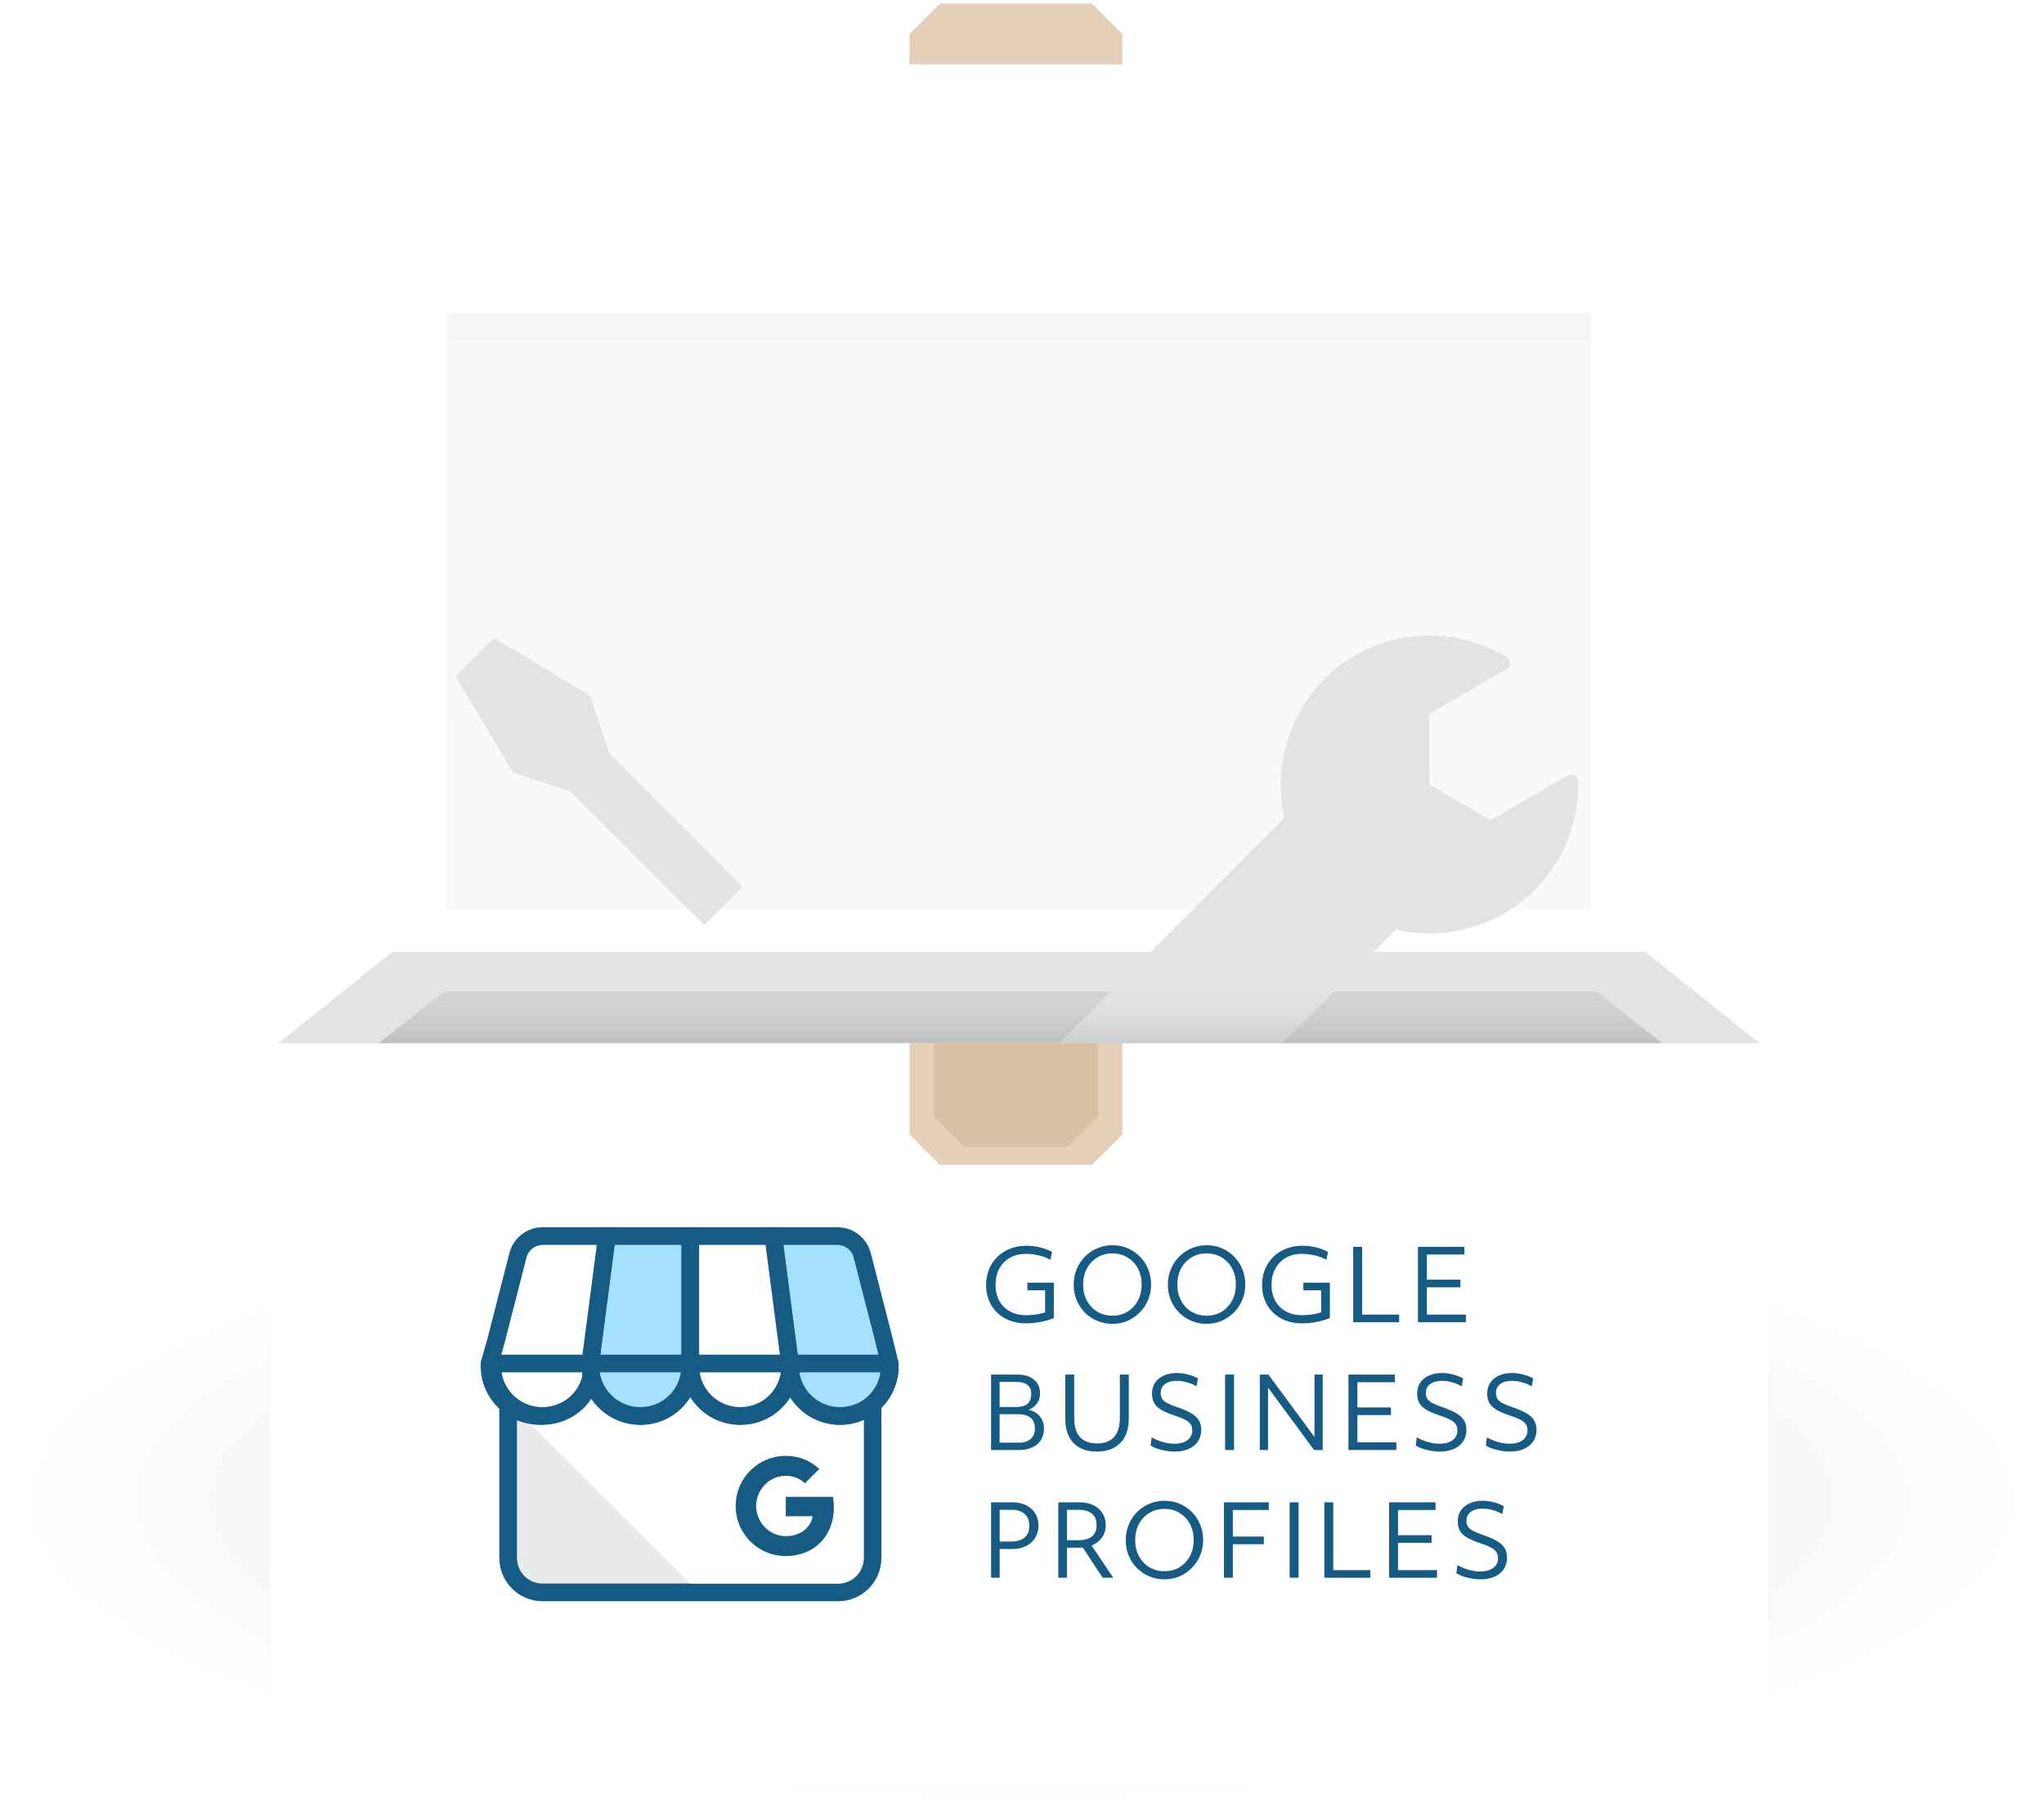 <?xml version="1.0" encoding="utf-8"?>
<svg xmlns="http://www.w3.org/2000/svg" width="336" height="297" viewBox="0 0 336 297" fill="none">
<g clip-path="url(#clip0_3215_170338)">
<path opacity="0.11" d="M335.5 246.588C335.5 274.202 260.508 296.588 168 296.588C75.492 296.588 0.5 274.202 0.5 246.588C0.5 218.974 75.492 196.588 168 196.588C260.508 196.588 335.5 218.974 335.5 246.588Z" fill="url(#paint0_radial_3215_170338)"/>
<g filter="url(#filter0_dddd_3215_170338)">
<path d="M64.5 10.588H270.5V126.588H64.5V10.588Z" fill="url(#paint1_linear_3215_170338)"/>
<path d="M64.5 10.588H270.5V126.588H64.5V10.588Z" fill="white" fill-opacity="0.72"/>
<path fill-rule="evenodd" clip-rule="evenodd" d="M261.5 19.588H73.5V117.588H261.5V19.588ZM64.5 10.588V126.588H270.5V10.588H64.5Z" fill="white"/>
<path d="M64.5 124.588H270.5L290.5 140.588H44.5L64.5 124.588Z" fill="#E3E3E3"/>
<path d="M73 131.088H262.5L274.5 140.588H61L73 131.088Z" fill="#D3D3D3"/>
<path d="M257.693 95.592L244.999 102.92L234.97 97.069L234.916 85.455L247.615 78.127C248.376 77.686 248.385 76.587 247.633 76.132C240.188 71.636 230.581 71.24 222.542 75.971C213.26 81.435 208.844 92.418 211.14 102.565L165.298 148.407C160.234 153.471 160.234 161.678 165.298 166.741C170.362 171.805 178.569 171.805 183.632 166.741L229.453 120.921C235.286 122.271 241.62 121.506 247.215 118.274C255.219 113.655 259.608 105.197 259.436 96.573C259.413 95.695 258.455 95.15 257.694 95.591L257.693 95.592Z" fill="#E3E3E3"/>
<g filter="url(#filter1_ddddd_3215_170338)">
<path d="M127.347 106.488L108.398 125.437L117.873 134.916L121.034 144.39L162.093 172.818L174.729 160.188L146.301 119.123L136.827 115.962L127.347 106.488Z" fill="white"/>
</g>
<path d="M115.768 120.176L93.847 98.255L84.373 95.098L74.898 79.306L81.216 72.989L97.008 82.468L100.165 91.942L122.086 113.858L115.768 120.176Z" fill="#E3E3E3"/>
<path d="M73 131.088H262.5L274.5 140.588H61L73 131.088Z" fill="url(#paint2_linear_3215_170338)"/>
<path d="M44.5 139.588H290.5V246.588L275.5 261.588H157.75H59.5L44.5 246.588V139.588Z" fill="white"/>
<path d="M149.5 139.588H184.5V154.588L179.5 159.588H154.5L149.5 154.588L149.5 139.588Z" fill="#E4D0B8"/>
<path d="M153.5 139.588H180.5V151.588L175.5 156.588H158.5L153.5 151.588V139.588Z" fill="#D6BFA3"/>
<path fill-rule="evenodd" clip-rule="evenodd" d="M84.984 192.244H141.975V224.221C141.975 226.518 140.095 228.398 137.798 228.398H89.162C86.865 228.398 84.984 226.518 84.984 224.221V192.244Z" fill="#E9EAEB"/>
<path fill-rule="evenodd" clip-rule="evenodd" d="M82.082 189.342H144.882V224.223C144.882 228.124 141.701 231.305 137.8 231.305H89.164C85.263 231.305 82.082 228.124 82.082 224.223V189.342ZM84.987 192.246V224.223C84.987 226.52 86.867 228.4 89.164 228.4H137.8C140.097 228.4 141.977 226.52 141.977 224.223V192.246H84.987Z" fill="#155B84"/>
<path fill-rule="evenodd" clip-rule="evenodd" d="M97.041 192.999C96.856 197.38 93.209 200.872 88.739 200.872C87.389 200.872 86.114 200.554 84.984 199.989V200.013L113.481 228.399H137.801C140.098 228.399 141.978 226.519 141.978 224.222V199.902C144.479 198.559 146.208 195.953 146.31 192.934C146.307 192.838 146.304 192.742 146.304 192.647C146.304 192.551 146.304 192.455 146.31 192.36L146.304 192.242H129.909C129.909 192.282 129.913 192.322 129.916 192.36C129.913 192.455 129.909 192.551 129.909 192.647C129.909 192.742 129.909 192.838 129.916 192.934C129.916 192.971 129.916 193.011 129.909 193.048C129.699 197.404 126.103 200.868 121.694 200.868C117.285 200.868 113.626 197.34 113.475 192.931C113.324 197.34 109.702 200.868 105.256 200.868C100.81 200.868 97.223 197.373 97.041 192.996V192.999Z" fill="white"/>
<path fill-rule="evenodd" clip-rule="evenodd" d="M113.467 192.239H113.476V171.293H99.758L97.029 192.239C97.023 192.372 97.019 192.507 97.019 192.643C97.019 197.179 100.701 200.857 105.246 200.857C109.791 200.857 113.316 197.333 113.467 192.93C113.464 192.834 113.461 192.739 113.461 192.643C113.461 192.547 113.461 192.452 113.467 192.356C113.467 192.316 113.467 192.279 113.461 192.239H113.467Z" fill="#A5E0FF"/>
<path fill-rule="evenodd" clip-rule="evenodd" d="M98.481 169.838H114.928V193.689H114.867C114.353 198.526 110.338 202.307 105.245 202.307C99.9 202.307 95.566 197.98 95.566 192.64C95.566 192.483 95.57 192.325 95.577 192.169L95.58 192.108L98.481 169.838ZM112.011 192.371L111.767 190.784H112.023V172.742H101.032L98.476 192.361C98.473 192.452 98.471 192.546 98.471 192.64C98.471 196.372 101.501 199.402 105.245 199.402C108.98 199.402 111.865 196.535 112.013 192.923C112.01 192.84 112.008 192.741 112.008 192.64L112.008 192.628C112.007 192.563 112.007 192.472 112.011 192.371Z" fill="#155B84"/>
<path fill-rule="evenodd" clip-rule="evenodd" d="M81.489 188.678L80.478 192.239C80.472 192.372 80.469 192.507 80.469 192.643C80.469 197.179 84.184 200.857 88.766 200.857C93.348 200.857 96.907 197.333 97.061 192.93C97.058 192.834 97.055 192.739 97.055 192.643C97.055 192.547 97.055 192.452 97.061 192.356C97.061 192.316 97.061 192.279 97.055 192.239H97.027L99.759 171.293H89.192C87.252 171.293 85.612 172.634 85.15 174.432L81.489 188.678Z" fill="white"/>
<path fill-rule="evenodd" clip-rule="evenodd" d="M83.742 174.067C84.365 171.647 86.569 169.838 89.191 169.838H101.412L98.504 192.136C98.513 192.238 98.513 192.318 98.512 192.347C98.512 192.349 98.512 192.352 98.512 192.353V192.4L98.509 192.447C98.507 192.488 98.506 192.537 98.506 192.64C98.506 192.708 98.508 192.781 98.512 192.88L98.513 192.929L98.511 192.978C98.33 198.162 94.131 202.307 88.766 202.307C83.395 202.307 79.016 197.992 79.016 192.64C79.016 192.483 79.019 192.325 79.026 192.169L79.034 192.001L80.087 188.296L83.742 174.067ZM95.532 193.689H95.372L98.104 172.742H89.191C87.934 172.742 86.858 173.616 86.555 174.791C86.555 174.791 86.555 174.79 86.555 174.791L82.891 189.054L81.922 192.464C81.921 192.522 81.92 192.581 81.92 192.64C81.92 196.36 84.972 199.402 88.766 199.402C92.276 199.402 95.033 196.923 95.532 193.689Z" fill="#155B84"/>
<path fill-rule="evenodd" clip-rule="evenodd" d="M129.888 192.239C129.882 192.372 129.879 192.507 129.879 192.643C129.879 197.179 133.548 200.857 138.074 200.857C142.601 200.857 146.116 197.333 146.267 192.93C146.264 192.834 146.261 192.739 146.261 192.643C146.261 192.547 146.261 192.452 146.267 192.356C146.267 192.316 146.267 192.279 146.261 192.239L145.395 188.678L141.735 174.432C141.272 172.631 139.632 171.293 137.692 171.293H127.125L129.854 192.239H129.888Z" fill="#A5E0FF"/>
<path fill-rule="evenodd" clip-rule="evenodd" d="M125.465 169.838H137.686C140.307 169.838 142.512 171.643 143.135 174.068L146.797 188.322L147.681 191.954L147.69 192.015C147.714 192.171 147.713 192.308 147.713 192.347C147.713 192.349 147.713 192.352 147.713 192.353V192.4L147.71 192.447C147.707 192.488 147.707 192.537 147.707 192.64C147.707 192.708 147.709 192.781 147.712 192.88L147.714 192.928L147.712 192.977C147.535 198.146 143.394 202.307 138.068 202.307C132.736 202.307 128.42 197.975 128.42 192.64C128.42 192.602 128.42 192.563 128.421 192.525L125.465 169.838ZM131.123 190.784H131.403L131.332 192.304C131.327 192.413 131.324 192.526 131.324 192.64C131.324 196.377 134.347 199.402 138.068 199.402C141.78 199.402 144.66 196.539 144.808 192.923C144.805 192.84 144.802 192.741 144.802 192.64L144.802 192.628C144.802 192.573 144.802 192.5 144.805 192.419L143.979 189.027L140.322 174.791C140.019 173.614 138.944 172.742 137.686 172.742H128.772L131.123 190.784Z" fill="#155B84"/>
<path fill-rule="evenodd" clip-rule="evenodd" d="M129.635 190.592L127.122 171.293H113.478L113.478 192.239C113.472 192.375 113.469 192.507 113.469 192.643C113.469 197.179 117.147 200.857 121.683 200.857C126.219 200.857 129.743 197.333 129.891 192.93C129.888 192.834 129.885 192.739 129.885 192.643C129.885 192.547 129.885 192.452 129.891 192.356C129.891 192.316 129.891 192.279 129.885 192.239H129.851L129.635 190.592Z" fill="white"/>
<path fill-rule="evenodd" clip-rule="evenodd" d="M112.025 169.838H128.397L131.075 190.401L131.125 190.784H131.13L131.32 192.015C131.344 192.171 131.343 192.308 131.343 192.347C131.343 192.349 131.343 192.352 131.343 192.353V192.4L131.34 192.447C131.337 192.488 131.337 192.537 131.337 192.64C131.337 192.708 131.339 192.781 131.342 192.88L131.344 192.928L131.342 192.976C131.168 198.149 127.014 202.307 121.682 202.307C116.344 202.307 112.016 197.978 112.016 192.64C112.016 192.493 112.019 192.35 112.025 192.204V169.838ZM114.929 172.742V192.269L114.928 192.302C114.923 192.416 114.92 192.527 114.92 192.64C114.92 196.374 117.949 199.402 121.682 199.402C125.407 199.402 128.293 196.535 128.437 192.924C128.435 192.841 128.432 192.742 128.432 192.64V192.628C128.432 192.616 128.432 192.603 128.432 192.59L125.846 172.742H114.929Z" fill="#155B84"/>
<path fill-rule="evenodd" clip-rule="evenodd" d="M97.362 192.24H80.915C80.909 192.373 80.906 192.508 80.906 192.644C80.906 197.18 84.592 200.859 89.137 200.859C93.683 200.859 97.213 197.334 97.365 192.931C97.362 192.835 97.359 192.74 97.359 192.644C97.359 192.549 97.359 192.453 97.365 192.357C97.365 192.317 97.365 192.28 97.359 192.24H97.362Z" fill="white"/>
<path fill-rule="evenodd" clip-rule="evenodd" d="M79.536 190.785H97.37V192.237L98.802 192.018C98.826 192.173 98.825 192.309 98.825 192.348C98.825 192.351 98.825 192.353 98.825 192.355V192.401L98.822 192.447C98.819 192.489 98.819 192.538 98.819 192.641C98.819 192.71 98.821 192.782 98.824 192.882L98.826 192.93L98.824 192.979C98.644 198.152 94.483 202.308 89.144 202.308C83.8 202.308 79.461 197.982 79.461 192.641C79.461 192.484 79.465 192.326 79.472 192.171L79.536 190.785ZM95.846 193.69H82.447C82.952 196.924 85.756 199.403 89.144 199.403C92.612 199.403 95.351 196.932 95.846 193.69Z" fill="#155B84"/>
<path fill-rule="evenodd" clip-rule="evenodd" d="M129.884 192.24H113.486C113.48 192.373 113.477 192.508 113.477 192.644C113.477 197.18 117.152 200.859 121.685 200.859C126.217 200.859 129.739 197.334 129.887 192.931C129.884 192.835 129.881 192.74 129.881 192.644C129.881 192.549 129.881 192.453 129.887 192.357C129.887 192.317 129.887 192.28 129.881 192.24H129.884Z" fill="white"/>
<path fill-rule="evenodd" clip-rule="evenodd" d="M112.099 190.785H129.883V192.237L131.315 192.017C131.339 192.172 131.338 192.309 131.338 192.348C131.338 192.351 131.338 192.353 131.338 192.355V192.401L131.335 192.448C131.333 192.489 131.332 192.538 131.332 192.641C131.332 192.71 131.334 192.782 131.338 192.881L131.339 192.929L131.337 192.977C131.164 198.149 127.013 202.308 121.684 202.308C116.348 202.308 112.023 197.978 112.023 192.641C112.023 192.484 112.027 192.326 112.034 192.17L112.099 190.785ZM128.36 193.69H115.009C115.512 196.927 118.31 199.403 121.684 199.403C125.138 199.403 127.87 196.934 128.36 193.69Z" fill="#155B84"/>
<path fill-rule="evenodd" clip-rule="evenodd" d="M113.434 192.24H97.064C97.058 192.373 97.055 192.508 97.055 192.644C97.055 197.18 100.724 200.859 105.251 200.859C109.777 200.859 113.292 197.334 113.443 192.931C113.44 192.835 113.437 192.74 113.437 192.644C113.437 192.549 113.437 192.453 113.443 192.357C113.443 192.317 113.443 192.28 113.437 192.24H113.434Z" fill="#A5E0FF"/>
<path fill-rule="evenodd" clip-rule="evenodd" d="M95.681 190.785H114.686L114.876 192.017C114.9 192.172 114.899 192.309 114.899 192.348C114.899 192.351 114.899 192.353 114.899 192.355V192.401L114.896 192.448C114.893 192.489 114.893 192.538 114.893 192.641C114.893 192.71 114.895 192.782 114.898 192.881L114.9 192.93L114.898 192.978C114.721 198.147 110.579 202.308 105.254 202.308C99.922 202.308 95.606 197.976 95.606 192.641C95.606 192.484 95.609 192.326 95.616 192.17L95.681 190.785ZM98.591 193.69C99.093 196.928 101.887 199.403 105.254 199.403C108.699 199.403 111.428 196.936 111.92 193.69H98.591Z" fill="#155B84"/>
<path fill-rule="evenodd" clip-rule="evenodd" d="M146.258 192.24H129.884C129.878 192.373 129.875 192.508 129.875 192.644C129.875 197.18 133.544 200.859 138.071 200.859C142.597 200.859 146.113 197.334 146.264 192.931C146.261 192.835 146.258 192.74 146.258 192.644C146.258 192.549 146.258 192.453 146.264 192.357C146.264 192.317 146.264 192.28 146.258 192.24V192.24Z" fill="#A5E0FF"/>
<path fill-rule="evenodd" clip-rule="evenodd" d="M128.497 190.785H146.257V192.237L147.692 192.017C147.716 192.172 147.715 192.309 147.715 192.348C147.715 192.351 147.715 192.353 147.715 192.355V192.401L147.712 192.448C147.709 192.489 147.709 192.538 147.709 192.641C147.709 192.71 147.711 192.782 147.714 192.881L147.716 192.93L147.714 192.978C147.537 198.147 143.396 202.308 138.07 202.308C132.738 202.308 128.422 197.976 128.422 192.641C128.422 192.484 128.425 192.326 128.433 192.17L128.497 190.785ZM144.737 193.69H131.407C131.91 196.928 134.704 199.403 138.07 199.403C141.516 199.403 144.245 196.936 144.737 193.69Z" fill="#155B84"/>
<path fill-rule="evenodd" clip-rule="evenodd" d="M132.316 211.922C131.461 211.107 130.377 210.69 129.167 210.69C127.021 210.69 125.206 212.138 124.558 214.086L124.556 214.085C124.39 214.578 124.298 215.105 124.298 215.647C124.298 216.19 124.394 216.718 124.557 217.212L124.552 217.216H124.558C125.206 219.164 127.021 220.612 129.167 220.612C130.275 220.612 131.217 220.319 131.955 219.825L131.961 219.83V219.822C132.832 219.238 133.412 218.365 133.604 217.337H129.17V214.15H136.926C137.018 214.678 137.074 215.225 137.074 215.796V215.851H137.077C137.074 218.352 136.176 220.458 134.623 221.887H134.612L134.616 221.89C133.255 223.147 131.39 223.885 129.167 223.885V223.888C125.947 223.888 123.162 222.042 121.807 219.349V219.346L121.807 219.346C121.248 218.234 120.93 216.975 120.93 215.647C120.93 214.319 121.248 213.06 121.807 211.948H121.809C123.165 209.258 125.949 207.414 129.167 207.414C131.387 207.414 133.252 208.232 134.678 209.56L132.316 211.922Z" fill="#155B84"/>
<path d="M173.237 184.766C171.78 185.342 170.247 185.63 168.638 185.63C167.355 185.63 166.218 185.364 165.229 184.831C164.25 184.298 163.484 183.559 162.929 182.613C162.375 181.656 162.098 180.558 162.098 179.319C162.098 178.373 162.261 177.508 162.587 176.725C162.913 175.943 163.37 175.263 163.957 174.687C164.555 174.111 165.256 173.665 166.061 173.349C166.876 173.034 167.768 172.876 168.735 172.876C169.486 172.876 170.22 172.963 170.937 173.137C171.666 173.311 172.334 173.567 172.943 173.904L172.666 175.176C172.09 174.861 171.443 174.622 170.725 174.458C170.018 174.295 169.301 174.214 168.572 174.214C167.605 174.214 166.746 174.431 165.996 174.866C165.256 175.29 164.68 175.883 164.267 176.644C163.854 177.394 163.647 178.269 163.647 179.27C163.647 180.292 163.854 181.178 164.267 181.928C164.68 182.678 165.262 183.26 166.012 183.673C166.762 184.086 167.648 184.293 168.67 184.293C169.779 184.293 170.823 184.141 171.802 183.836V180.199H168.882V178.943H173.237V184.766Z" fill="#155B84"/>
<path d="M176.972 181.797C176.656 181.015 176.499 180.167 176.499 179.253C176.499 178.351 176.662 177.508 176.988 176.725C177.314 175.943 177.765 175.258 178.342 174.67C178.929 174.083 179.603 173.627 180.364 173.301C181.136 172.963 181.968 172.795 182.859 172.795C183.762 172.795 184.593 172.958 185.354 173.284C186.126 173.61 186.801 174.067 187.377 174.654C187.964 175.241 188.415 175.926 188.73 176.709C189.057 177.492 189.22 178.34 189.22 179.253C189.22 180.156 189.057 180.998 188.73 181.781C188.404 182.564 187.948 183.249 187.36 183.836C186.784 184.423 186.11 184.885 185.338 185.222C184.577 185.549 183.751 185.712 182.859 185.712C181.968 185.712 181.136 185.549 180.364 185.222C179.592 184.896 178.912 184.44 178.325 183.852C177.749 183.265 177.298 182.58 176.972 181.797ZM187.67 179.253C187.67 178.264 187.464 177.383 187.051 176.611C186.637 175.839 186.067 175.236 185.338 174.801C184.621 174.355 183.794 174.132 182.859 174.132C181.935 174.132 181.109 174.355 180.38 174.801C179.652 175.236 179.081 175.839 178.668 176.611C178.255 177.383 178.048 178.264 178.048 179.253C178.048 180.243 178.255 181.123 178.668 181.895C179.081 182.667 179.652 183.276 180.38 183.722C181.109 184.157 181.935 184.374 182.859 184.374C183.794 184.374 184.621 184.157 185.338 183.722C186.067 183.276 186.637 182.667 187.051 181.895C187.464 181.123 187.67 180.243 187.67 179.253Z" fill="#155B84"/>
<path d="M192.456 181.797C192.14 181.015 191.983 180.167 191.983 179.253C191.983 178.351 192.146 177.508 192.472 176.725C192.798 175.943 193.249 175.258 193.826 174.67C194.413 174.083 195.087 173.627 195.848 173.301C196.62 172.963 197.452 172.795 198.343 172.795C199.246 172.795 200.077 172.958 200.838 173.284C201.61 173.61 202.285 174.067 202.861 174.654C203.448 175.241 203.899 175.926 204.214 176.709C204.541 177.492 204.704 178.34 204.704 179.253C204.704 180.156 204.541 180.998 204.214 181.781C203.888 182.564 203.432 183.249 202.844 183.836C202.268 184.423 201.594 184.885 200.822 185.222C200.061 185.549 199.235 185.712 198.343 185.712C197.452 185.712 196.62 185.549 195.848 185.222C195.076 184.896 194.396 184.44 193.809 183.852C193.233 183.265 192.782 182.58 192.456 181.797ZM203.154 179.253C203.154 178.264 202.948 177.383 202.535 176.611C202.121 175.839 201.551 175.236 200.822 174.801C200.105 174.355 199.278 174.132 198.343 174.132C197.419 174.132 196.593 174.355 195.864 174.801C195.136 175.236 194.565 175.839 194.152 176.611C193.739 177.383 193.532 178.264 193.532 179.253C193.532 180.243 193.739 181.123 194.152 181.895C194.565 182.667 195.136 183.276 195.864 183.722C196.593 184.157 197.419 184.374 198.343 184.374C199.278 184.374 200.105 184.157 200.822 183.722C201.551 183.276 202.121 182.667 202.535 181.895C202.948 181.123 203.154 180.243 203.154 179.253Z" fill="#155B84"/>
<path d="M218.606 184.766C217.149 185.342 215.616 185.63 214.007 185.63C212.724 185.63 211.587 185.364 210.598 184.831C209.619 184.298 208.853 183.559 208.298 182.613C207.744 181.656 207.467 180.558 207.467 179.319C207.467 178.373 207.63 177.508 207.956 176.725C208.282 175.943 208.739 175.263 209.326 174.687C209.924 174.111 210.625 173.665 211.43 173.349C212.245 173.034 213.137 172.876 214.104 172.876C214.855 172.876 215.589 172.963 216.306 173.137C217.035 173.311 217.703 173.567 218.312 173.904L218.035 175.176C217.459 174.861 216.812 174.622 216.094 174.458C215.387 174.295 214.67 174.214 213.941 174.214C212.974 174.214 212.115 174.431 211.365 174.866C210.625 175.29 210.049 175.883 209.636 176.644C209.223 177.394 209.016 178.269 209.016 179.27C209.016 180.292 209.223 181.178 209.636 181.928C210.049 182.678 210.631 183.26 211.381 183.673C212.131 184.086 213.017 184.293 214.039 184.293C215.148 184.293 216.192 184.141 217.171 183.836V180.199H214.251V178.943H218.606V184.766Z" fill="#155B84"/>
<path d="M222.444 173.056H223.912V184.195H229.995V185.451H222.444V173.056Z" fill="#155B84"/>
<path d="M233.086 173.056H240.719V174.312H234.554V178.454H240.067V179.71H234.554V184.195H240.964V185.451H233.086V173.056Z" fill="#155B84"/>
<path d="M162.913 194.056H167.251C168.415 194.056 169.323 194.333 169.975 194.888C170.638 195.442 170.97 196.209 170.97 197.187C170.97 197.796 170.796 198.34 170.448 198.818C170.111 199.286 169.643 199.628 169.045 199.846C169.839 199.998 170.464 200.351 170.921 200.906C171.377 201.449 171.606 202.113 171.606 202.895C171.606 204.015 171.236 204.89 170.497 205.521C169.768 206.141 168.741 206.451 167.414 206.451H162.913V194.056ZM167.496 205.244C168.333 205.244 168.98 205.037 169.437 204.624C169.893 204.211 170.122 203.635 170.122 202.895C170.122 201.341 169.17 200.563 167.268 200.563H164.316V205.244H167.496ZM166.99 199.389C167.86 199.389 168.496 199.215 168.899 198.867C169.312 198.508 169.518 197.948 169.518 197.187C169.518 196.557 169.306 196.078 168.882 195.752C168.469 195.426 167.86 195.263 167.056 195.263H164.316V199.389H166.99Z" fill="#155B84"/>
<path d="M175.114 194.056H176.582V201.232C176.582 202.591 176.897 203.624 177.528 204.331C178.17 205.026 179.105 205.374 180.333 205.374C181.562 205.374 182.491 205.026 183.122 204.331C183.763 203.624 184.084 202.591 184.084 201.232V194.056H185.552V201.362C185.552 203.048 185.085 204.363 184.149 205.309C183.225 206.244 181.937 206.712 180.284 206.712C178.653 206.712 177.381 206.244 176.468 205.309C175.566 204.363 175.114 203.048 175.114 201.362V194.056Z" fill="#155B84"/>
<path d="M196.933 205.032C196.574 205.565 196.069 205.978 195.416 206.271C194.764 206.565 193.987 206.712 193.084 206.712C192.617 206.712 192.138 206.668 191.649 206.581C191.16 206.494 190.692 206.38 190.247 206.239C189.812 206.086 189.442 205.913 189.137 205.717L189.317 204.363C189.839 204.678 190.437 204.934 191.111 205.13C191.785 205.325 192.421 205.423 193.019 205.423C193.932 205.423 194.655 205.228 195.188 204.836C195.721 204.445 195.987 203.912 195.987 203.238C195.987 202.846 195.9 202.515 195.726 202.243C195.563 201.971 195.27 201.721 194.846 201.493C194.422 201.264 193.829 201.025 193.068 200.775C192.144 200.471 191.41 200.155 190.866 199.829C190.323 199.503 189.937 199.128 189.708 198.704C189.48 198.28 189.366 197.769 189.366 197.171C189.366 196.486 189.534 195.893 189.871 195.393C190.219 194.882 190.698 194.491 191.307 194.219C191.915 193.936 192.628 193.795 193.443 193.795C194.041 193.795 194.65 193.876 195.27 194.04C195.889 194.192 196.444 194.409 196.933 194.692L196.689 195.98C196.21 195.698 195.683 195.48 195.107 195.328C194.53 195.165 193.976 195.083 193.443 195.083C192.617 195.083 191.97 195.263 191.502 195.622C191.035 195.969 190.801 196.453 190.801 197.073C190.801 197.443 190.877 197.758 191.029 198.019C191.182 198.269 191.448 198.503 191.828 198.72C192.22 198.927 192.758 199.15 193.443 199.389C194.443 199.726 195.237 200.068 195.824 200.416C196.411 200.764 196.83 201.156 197.08 201.591C197.341 202.026 197.471 202.537 197.471 203.124C197.471 203.852 197.292 204.488 196.933 205.032Z" fill="#155B84"/>
<path d="M201.386 194.056H202.854V206.451H201.386V194.056Z" fill="#155B84"/>
<path d="M207.091 194.056H208.51L216.077 204.314V194.056H217.431V206.451H216.012L208.444 196.192V206.451H207.091V194.056Z" fill="#155B84"/>
<path d="M221.667 194.056H229.3V195.312H223.135V199.454H228.647V200.71H223.135V205.195H229.544V206.451H221.667V194.056Z" fill="#155B84"/>
<path d="M240.522 205.032C240.163 205.565 239.657 205.978 239.005 206.271C238.352 206.565 237.575 206.712 236.673 206.712C236.205 206.712 235.727 206.668 235.237 206.581C234.748 206.494 234.281 206.38 233.835 206.239C233.4 206.086 233.03 205.913 232.726 205.717L232.905 204.363C233.427 204.678 234.025 204.934 234.699 205.13C235.373 205.325 236.009 205.423 236.607 205.423C237.521 205.423 238.244 205.228 238.777 204.836C239.309 204.445 239.576 203.912 239.576 203.238C239.576 202.846 239.489 202.515 239.315 202.243C239.152 201.971 238.858 201.721 238.434 201.493C238.01 201.264 237.417 201.025 236.656 200.775C235.732 200.471 234.998 200.155 234.455 199.829C233.911 199.503 233.525 199.128 233.297 198.704C233.068 198.28 232.954 197.769 232.954 197.171C232.954 196.486 233.123 195.893 233.46 195.393C233.808 194.882 234.286 194.491 234.895 194.219C235.504 193.936 236.216 193.795 237.031 193.795C237.629 193.795 238.238 193.876 238.858 194.04C239.478 194.192 240.032 194.409 240.522 194.692L240.277 195.98C239.799 195.698 239.271 195.48 238.695 195.328C238.119 195.165 237.564 195.083 237.031 195.083C236.205 195.083 235.558 195.263 235.091 195.622C234.623 195.969 234.389 196.453 234.389 197.073C234.389 197.443 234.465 197.758 234.618 198.019C234.77 198.269 235.036 198.503 235.417 198.72C235.808 198.927 236.346 199.15 237.031 199.389C238.032 199.726 238.825 200.068 239.413 200.416C240 200.764 240.418 201.156 240.668 201.591C240.929 202.026 241.06 202.537 241.06 203.124C241.06 203.852 240.88 204.488 240.522 205.032Z" fill="#155B84"/>
<path d="M252.04 205.032C251.681 205.565 251.175 205.978 250.523 206.271C249.871 206.565 249.093 206.712 248.191 206.712C247.723 206.712 247.245 206.668 246.756 206.581C246.266 206.494 245.799 206.38 245.353 206.239C244.918 206.086 244.549 205.913 244.244 205.717L244.424 204.363C244.945 204.678 245.543 204.934 246.217 205.13C246.892 205.325 247.528 205.423 248.126 205.423C249.039 205.423 249.762 205.228 250.295 204.836C250.828 204.445 251.094 203.912 251.094 203.238C251.094 202.846 251.007 202.515 250.833 202.243C250.67 201.971 250.376 201.721 249.952 201.493C249.528 201.264 248.936 201.025 248.175 200.775C247.25 200.471 246.516 200.155 245.973 199.829C245.429 199.503 245.043 199.128 244.815 198.704C244.587 198.28 244.472 197.769 244.472 197.171C244.472 196.486 244.641 195.893 244.978 195.393C245.326 194.882 245.804 194.491 246.413 194.219C247.022 193.936 247.734 193.795 248.55 193.795C249.148 193.795 249.757 193.876 250.376 194.04C250.996 194.192 251.551 194.409 252.04 194.692L251.795 195.98C251.317 195.698 250.789 195.48 250.213 195.328C249.637 195.165 249.082 195.083 248.55 195.083C247.723 195.083 247.076 195.263 246.609 195.622C246.141 195.969 245.908 196.453 245.908 197.073C245.908 197.443 245.984 197.758 246.136 198.019C246.288 198.269 246.555 198.503 246.935 198.72C247.327 198.927 247.865 199.15 248.55 199.389C249.55 199.726 250.344 200.068 250.931 200.416C251.518 200.764 251.937 201.156 252.187 201.591C252.448 202.026 252.578 202.537 252.578 203.124C252.578 203.852 252.399 204.488 252.04 205.032Z" fill="#155B84"/>
<path d="M162.913 215.056H166.501C167.338 215.056 168.072 215.219 168.703 215.545C169.333 215.86 169.823 216.301 170.171 216.866C170.529 217.432 170.709 218.095 170.709 218.856C170.709 219.617 170.529 220.291 170.171 220.878C169.823 221.454 169.333 221.906 168.703 222.232C168.072 222.558 167.338 222.721 166.501 222.721H164.332V227.451H162.913V215.056ZM166.24 221.498C167.197 221.498 167.931 221.275 168.442 220.829C168.953 220.383 169.208 219.742 169.208 218.905C169.208 218.068 168.947 217.421 168.426 216.964C167.915 216.507 167.186 216.279 166.24 216.279H164.332V221.498H166.24Z" fill="#155B84"/>
<path d="M173.969 215.056H177.509C178.367 215.056 179.112 215.214 179.743 215.529C180.384 215.833 180.879 216.268 181.227 216.834C181.586 217.388 181.765 218.04 181.765 218.791C181.765 219.606 181.548 220.302 181.113 220.878C180.689 221.454 180.129 221.878 179.433 222.15L183.005 227.451H181.26L177.998 222.493C177.824 222.504 177.644 222.509 177.46 222.509H175.388V227.451H173.969V215.056ZM177.182 221.286C179.237 221.286 180.265 220.454 180.265 218.791C180.265 217.975 180.009 217.355 179.498 216.931C178.998 216.496 178.27 216.279 177.313 216.279H175.388V221.286H177.182Z" fill="#155B84"/>
<path d="M185.527 223.797C185.212 223.015 185.055 222.167 185.055 221.253C185.055 220.351 185.218 219.508 185.544 218.725C185.87 217.943 186.321 217.258 186.897 216.67C187.485 216.083 188.159 215.627 188.92 215.3C189.692 214.963 190.523 214.795 191.415 214.795C192.317 214.795 193.149 214.958 193.91 215.284C194.682 215.61 195.356 216.067 195.933 216.654C196.52 217.241 196.971 217.926 197.286 218.709C197.612 219.492 197.776 220.34 197.776 221.253C197.776 222.156 197.612 222.998 197.286 223.781C196.96 224.564 196.503 225.249 195.916 225.836C195.34 226.423 194.666 226.885 193.894 227.222C193.133 227.549 192.307 227.712 191.415 227.712C190.523 227.712 189.692 227.549 188.92 227.222C188.148 226.896 187.468 226.44 186.881 225.852C186.305 225.265 185.854 224.58 185.527 223.797ZM196.226 221.253C196.226 220.264 196.02 219.383 195.606 218.611C195.193 217.839 194.622 217.236 193.894 216.801C193.176 216.355 192.35 216.132 191.415 216.132C190.491 216.132 189.665 216.355 188.936 216.801C188.208 217.236 187.637 217.839 187.224 218.611C186.81 219.383 186.604 220.264 186.604 221.253C186.604 222.243 186.81 223.123 187.224 223.895C187.637 224.667 188.208 225.276 188.936 225.722C189.665 226.157 190.491 226.374 191.415 226.374C192.35 226.374 193.176 226.157 193.894 225.722C194.622 225.276 195.193 224.667 195.606 223.895C196.02 223.123 196.226 222.243 196.226 221.253Z" fill="#155B84"/>
<path d="M201.195 215.056H208.566V216.312H202.662V220.682H207.751V221.938H202.662V227.451H201.195V215.056Z" fill="#155B84"/>
<path d="M211.996 215.056H213.464V227.451H211.996V215.056Z" fill="#155B84"/>
<path d="M217.701 215.056H219.169V226.195H225.252V227.451H217.701V215.056Z" fill="#155B84"/>
<path d="M228.343 215.056H235.976V216.312H229.811V220.454H235.324V221.71H229.811V226.195H236.221V227.451H228.343V215.056Z" fill="#155B84"/>
<path d="M247.198 226.032C246.839 226.565 246.334 226.978 245.681 227.271C245.029 227.565 244.252 227.712 243.349 227.712C242.882 227.712 242.403 227.668 241.914 227.581C241.425 227.494 240.957 227.38 240.511 227.239C240.076 227.086 239.707 226.913 239.402 226.717L239.582 225.363C240.104 225.678 240.702 225.934 241.376 226.13C242.05 226.325 242.686 226.423 243.284 226.423C244.197 226.423 244.92 226.228 245.453 225.836C245.986 225.445 246.252 224.912 246.252 224.238C246.252 223.846 246.165 223.515 245.991 223.243C245.828 222.971 245.535 222.721 245.111 222.493C244.686 222.264 244.094 222.025 243.333 221.775C242.409 221.471 241.675 221.155 241.131 220.829C240.587 220.503 240.202 220.128 239.973 219.704C239.745 219.28 239.631 218.769 239.631 218.171C239.631 217.486 239.799 216.893 240.136 216.393C240.484 215.882 240.963 215.491 241.571 215.219C242.18 214.936 242.893 214.795 243.708 214.795C244.306 214.795 244.915 214.876 245.535 215.04C246.154 215.192 246.709 215.409 247.198 215.692L246.953 216.98C246.475 216.698 245.948 216.48 245.371 216.328C244.795 216.165 244.241 216.083 243.708 216.083C242.882 216.083 242.235 216.263 241.767 216.622C241.3 216.969 241.066 217.453 241.066 218.073C241.066 218.443 241.142 218.758 241.294 219.019C241.446 219.269 241.713 219.503 242.093 219.72C242.485 219.927 243.023 220.15 243.708 220.389C244.708 220.726 245.502 221.068 246.089 221.416C246.676 221.764 247.095 222.156 247.345 222.591C247.606 223.026 247.736 223.537 247.736 224.124C247.736 224.852 247.557 225.488 247.198 226.032Z" fill="#155B84"/>
</g>
<path d="M149.5 10.588H184.5V5.588L179.5 0.588H154.5L149.5 5.588L149.5 10.588Z" fill="#E4D0B8"/>
</g>
<defs>
<filter id="filter0_dddd_3215_170338" x="15.299" y="-5.473" width="304.403" height="309.403" filterUnits="userSpaceOnUse" color-interpolation-filters="sRGB">
<feFlood flood-opacity="0" result="BackgroundImageFix"/>
<feColorMatrix in="SourceAlpha" type="matrix" values="0 0 0 0 0 0 0 0 0 0 0 0 0 0 0 0 0 0 127 0" result="hardAlpha"/>
<feOffset dy="3.24"/>
<feGaussianBlur stdDeviation="1.374"/>
<feColorMatrix type="matrix" values="0 0 0 0 0 0 0 0 0 0 0 0 0 0 0 0 0 0 0.019 0"/>
<feBlend mode="normal" in2="BackgroundImageFix" result="effect1_dropShadow_3215_170338"/>
<feColorMatrix in="SourceAlpha" type="matrix" values="0 0 0 0 0 0 0 0 0 0 0 0 0 0 0 0 0 0 127 0" result="hardAlpha"/>
<feOffset dy="6.13"/>
<feGaussianBlur stdDeviation="3.475"/>
<feColorMatrix type="matrix" values="0 0 0 0 0 0 0 0 0 0 0 0 0 0 0 0 0 0 0.027 0"/>
<feBlend mode="normal" in2="effect1_dropShadow_3215_170338" result="effect2_dropShadow_3215_170338"/>
<feColorMatrix in="SourceAlpha" type="matrix" values="0 0 0 0 0 0 0 0 0 0 0 0 0 0 0 0 0 0 127 0" result="hardAlpha"/>
<feOffset dy="9.38"/>
<feGaussianBlur stdDeviation="7.088"/>
<feColorMatrix type="matrix" values="0 0 0 0 0 0 0 0 0 0 0 0 0 0 0 0 0 0 0.033 0"/>
<feBlend mode="normal" in2="effect2_dropShadow_3215_170338" result="effect3_dropShadow_3215_170338"/>
<feColorMatrix in="SourceAlpha" type="matrix" values="0 0 0 0 0 0 0 0 0 0 0 0 0 0 0 0 0 0 127 0" result="hardAlpha"/>
<feOffset dy="13.141"/>
<feGaussianBlur stdDeviation="14.601"/>
<feColorMatrix type="matrix" values="0 0 0 0 0 0 0 0 0 0 0 0 0 0 0 0 0 0 0.041 0"/>
<feBlend mode="normal" in2="effect3_dropShadow_3215_170338" result="effect4_dropShadow_3215_170338"/>
<feBlend mode="normal" in="SourceGraphic" in2="effect4_dropShadow_3215_170338" result="shape"/>
</filter>
<filter id="filter1_ddddd_3215_170338" x="28.398" y="62.488" width="226.332" height="226.33" filterUnits="userSpaceOnUse" color-interpolation-filters="sRGB">
<feFlood flood-opacity="0" result="BackgroundImageFix"/>
<feColorMatrix in="SourceAlpha" type="matrix" values="0 0 0 0 0 0 0 0 0 0 0 0 0 0 0 0 0 0 127 0" result="hardAlpha"/>
<feOffset dy="1.237"/>
<feGaussianBlur stdDeviation="1.374"/>
<feColorMatrix type="matrix" values="0 0 0 0 0 0 0 0 0 0 0 0 0 0 0 0 0 0 0.019 0"/>
<feBlend mode="normal" in2="BackgroundImageFix" result="effect1_dropShadow_3215_170338"/>
<feColorMatrix in="SourceAlpha" type="matrix" values="0 0 0 0 0 0 0 0 0 0 0 0 0 0 0 0 0 0 127 0" result="hardAlpha"/>
<feOffset dy="3.127"/>
<feGaussianBlur stdDeviation="3.475"/>
<feColorMatrix type="matrix" values="0 0 0 0 0 0 0 0 0 0 0 0 0 0 0 0 0 0 0.027 0"/>
<feBlend mode="normal" in2="effect1_dropShadow_3215_170338" result="effect2_dropShadow_3215_170338"/>
<feColorMatrix in="SourceAlpha" type="matrix" values="0 0 0 0 0 0 0 0 0 0 0 0 0 0 0 0 0 0 127 0" result="hardAlpha"/>
<feOffset dy="6.38"/>
<feGaussianBlur stdDeviation="7.088"/>
<feColorMatrix type="matrix" values="0 0 0 0 0 0 0 0 0 0 0 0 0 0 0 0 0 0 0.033 0"/>
<feBlend mode="normal" in2="effect2_dropShadow_3215_170338" result="effect3_dropShadow_3215_170338"/>
<feColorMatrix in="SourceAlpha" type="matrix" values="0 0 0 0 0 0 0 0 0 0 0 0 0 0 0 0 0 0 127 0" result="hardAlpha"/>
<feOffset dy="13.141"/>
<feGaussianBlur stdDeviation="14.601"/>
<feColorMatrix type="matrix" values="0 0 0 0 0 0 0 0 0 0 0 0 0 0 0 0 0 0 0.041 0"/>
<feBlend mode="normal" in2="effect3_dropShadow_3215_170338" result="effect4_dropShadow_3215_170338"/>
<feColorMatrix in="SourceAlpha" type="matrix" values="0 0 0 0 0 0 0 0 0 0 0 0 0 0 0 0 0 0 127 0" result="hardAlpha"/>
<feOffset dy="36"/>
<feGaussianBlur stdDeviation="40"/>
<feColorMatrix type="matrix" values="0 0 0 0 0 0 0 0 0 0 0 0 0 0 0 0 0 0 0.06 0"/>
<feBlend mode="normal" in2="effect4_dropShadow_3215_170338" result="effect5_dropShadow_3215_170338"/>
<feBlend mode="normal" in="SourceGraphic" in2="effect5_dropShadow_3215_170338" result="shape"/>
</filter>
<radialGradient id="paint0_radial_3215_170338" cx="0" cy="0" r="1" gradientUnits="userSpaceOnUse" gradientTransform="translate(168 246.588) rotate(90) scale(50 167.5)">
<stop/>
<stop offset="1" stop-opacity="0"/>
</radialGradient>
<linearGradient id="paint1_linear_3215_170338" x1="167.5" y1="10.588" x2="167.5" y2="126.588" gradientUnits="userSpaceOnUse">
<stop stop-color="#DFDFDF"/>
<stop offset="1" stop-color="#ECECEC"/>
</linearGradient>
<linearGradient id="paint2_linear_3215_170338" x1="167.75" y1="131.088" x2="167.75" y2="140.588" gradientUnits="userSpaceOnUse">
<stop stop-color="#C8C8C8" stop-opacity="0"/>
<stop offset="1" stop-opacity="0.12"/>
</linearGradient>
<clipPath id="clip0_3215_170338">
<rect width="335" height="296" fill="white" transform="translate(0.5 0.588)"/>
</clipPath>
</defs>
</svg>